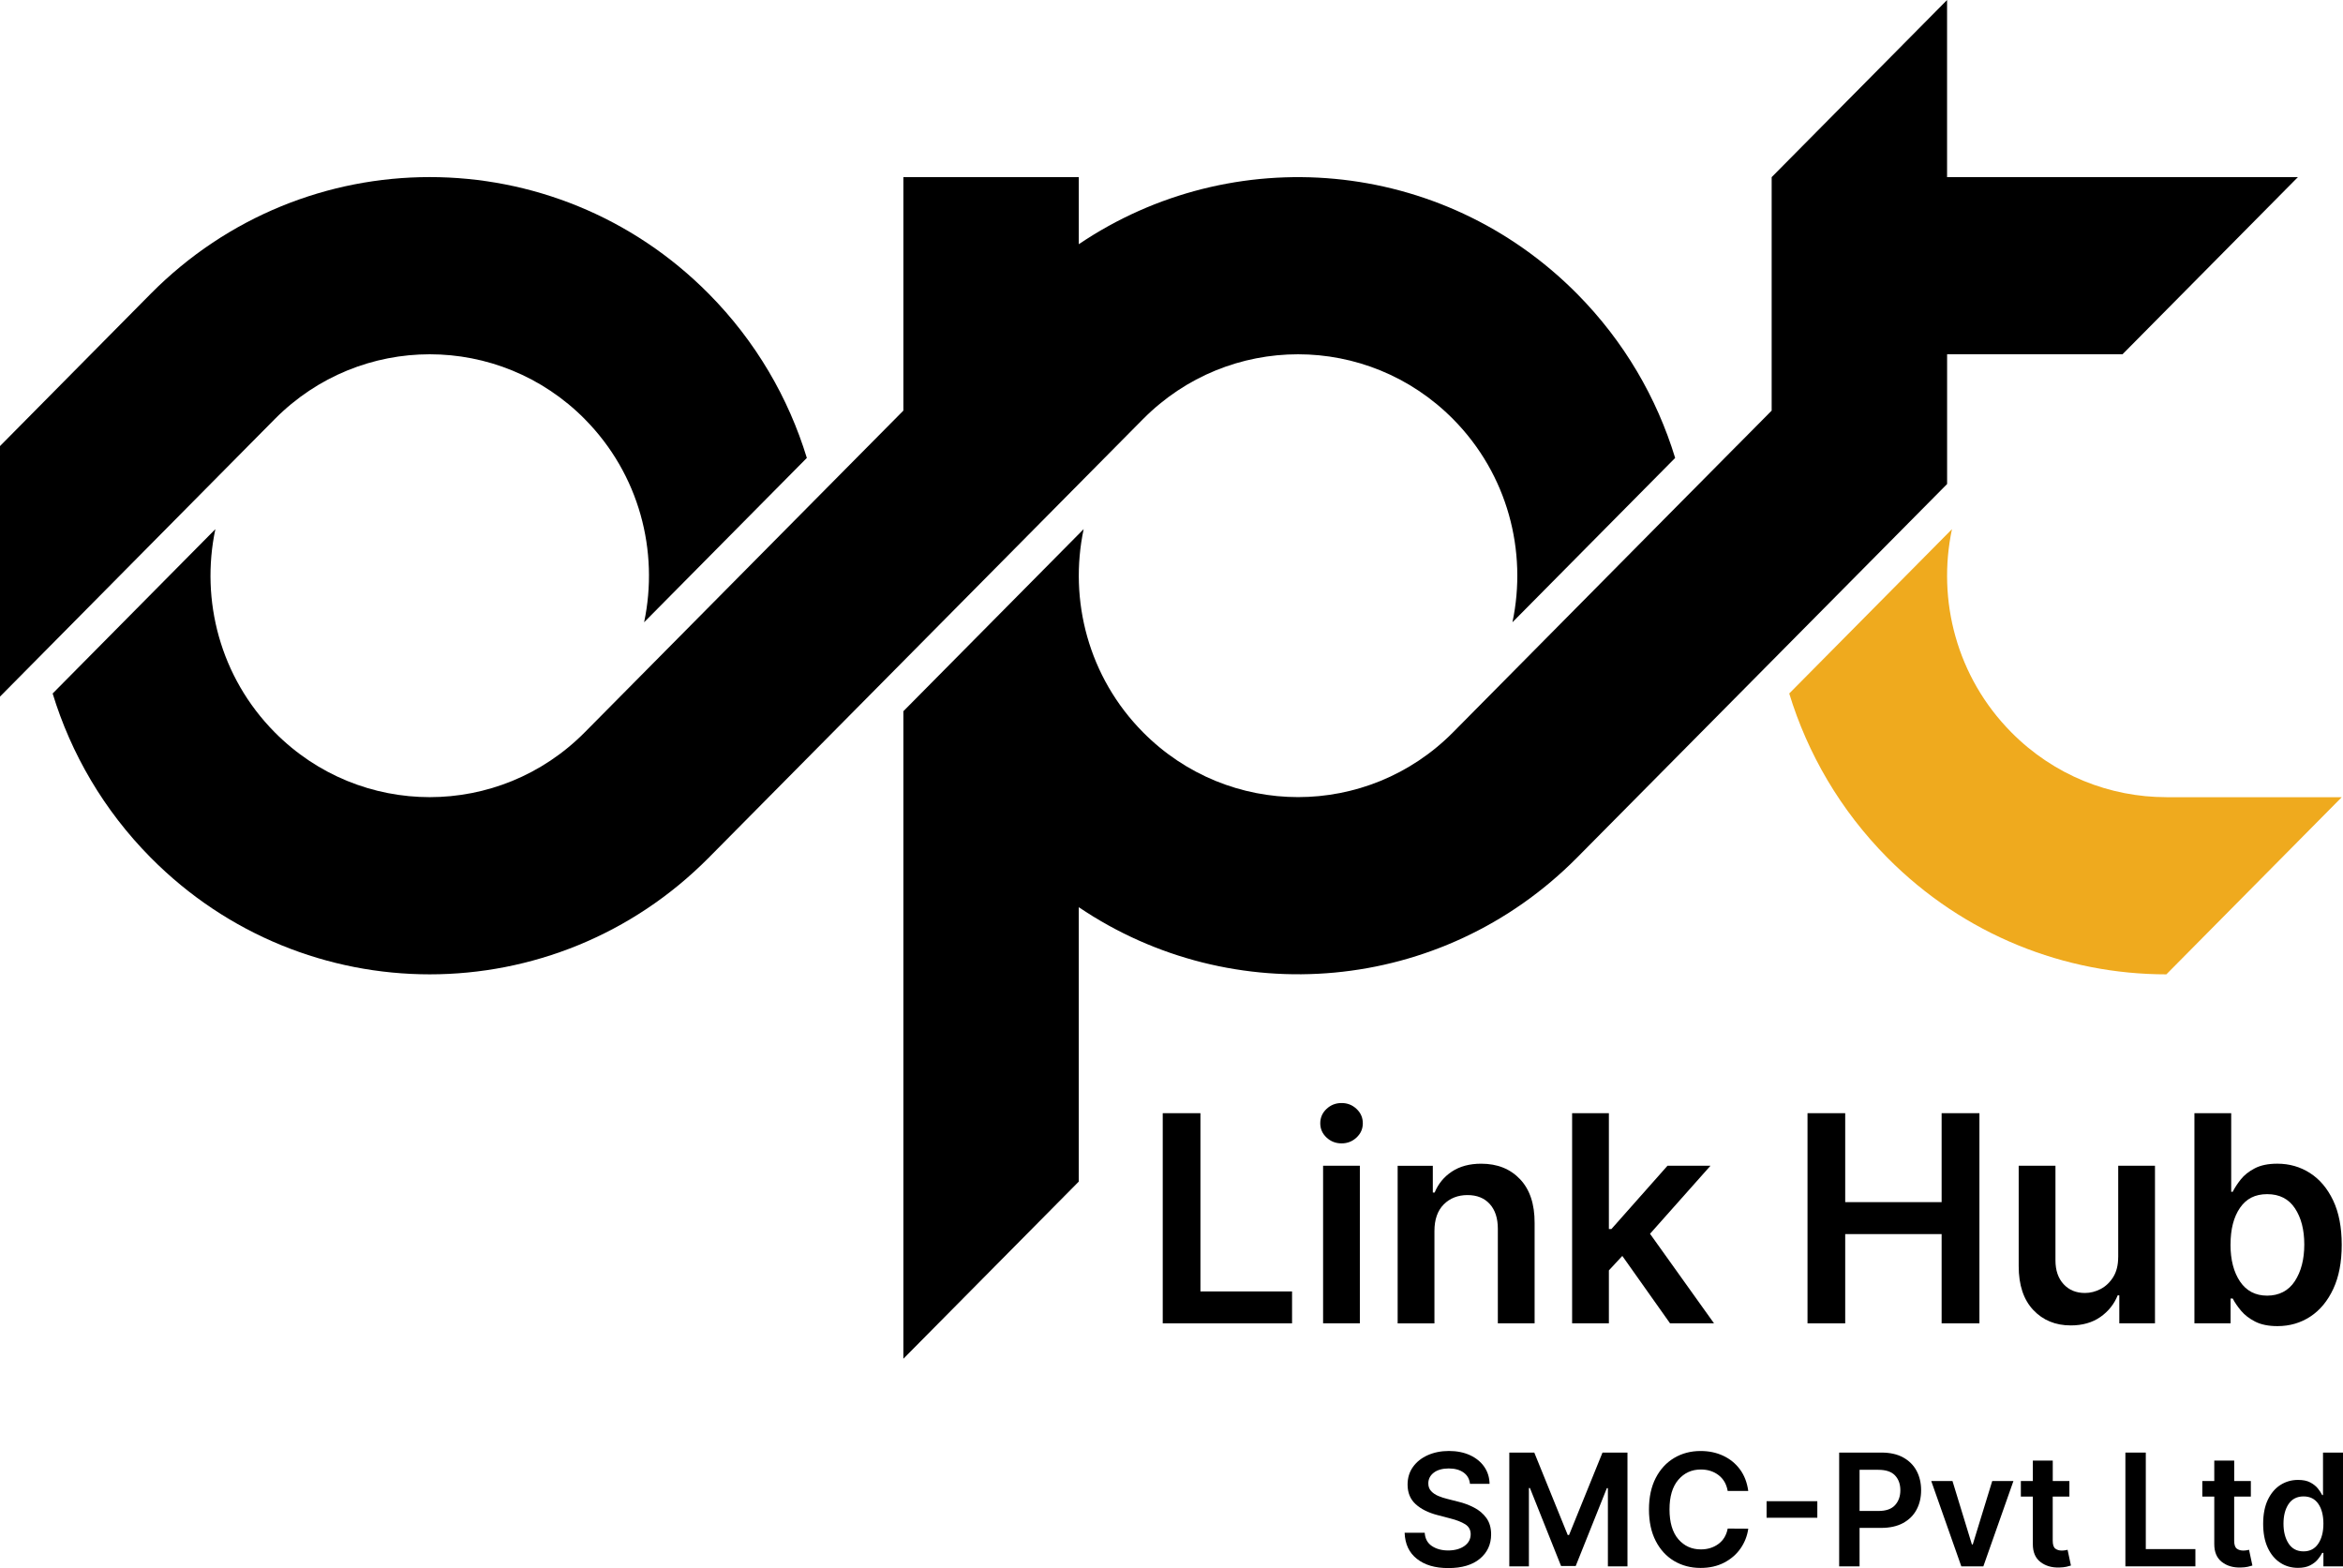 <svg xmlns="http://www.w3.org/2000/svg" width="130" height="87" viewBox="0 0 130 87" fill="none"><path d="M32.446 23.254C35.477 26.315 36.572 30.586 35.738 34.525L44.767 25.407C43.749 22.075 41.938 18.939 39.328 16.303C30.775 7.666 16.911 7.666 8.358 16.303L0 24.749V38.649L15.243 23.254C19.992 18.457 27.696 18.457 32.448 23.254H32.446Z" fill="black"></path><path d="M120.197 44.229C117.084 44.229 113.97 43.029 111.596 40.629C108.565 37.568 107.468 33.297 108.304 29.359L99.275 38.477C100.293 41.809 102.104 44.944 104.714 47.581C108.99 51.899 114.595 54.059 120.199 54.059L129.931 44.23H120.199L120.197 44.229Z" fill="#EFAA1E"></path><path d="M96.351 24.744V24.746L96.353 24.744H96.351Z" fill="black"></path><path d="M108.032 9.828V0L98.3 9.828V22.782L96.353 24.747V24.744L93.769 27.353H93.767L80.625 40.627C75.874 45.425 68.171 45.425 63.419 40.627C60.388 37.567 59.293 33.296 60.126 29.357L50.123 39.46V75.386L59.855 65.557V50.333C68.367 56.088 79.987 55.17 87.505 47.579L108.034 26.854V19.657H117.765L127.497 9.828H108.032Z" fill="black"></path><path d="M63.419 23.254C68.169 18.457 75.873 18.457 80.625 23.254C83.656 26.315 84.751 30.586 83.917 34.525L92.945 25.407C91.928 22.077 90.117 18.941 87.507 16.305C79.989 8.714 68.368 7.795 59.856 13.55V9.827H50.123V22.781L32.446 40.629C27.696 45.427 19.992 45.427 15.242 40.629C12.211 37.568 11.116 33.297 11.949 29.359L2.921 38.477C3.939 41.807 5.749 44.944 8.36 47.581C16.912 56.218 30.777 56.218 39.329 47.581L63.419 23.253V23.254Z" fill="black"></path><path d="M64.514 73.422V61.762H66.605V71.652H71.689V73.422H64.512H64.514Z" fill="black"></path><path d="M74.437 63.437C74.109 63.437 73.831 63.328 73.6 63.11C73.368 62.892 73.254 62.629 73.254 62.321C73.254 62.012 73.368 61.745 73.6 61.527C73.831 61.309 74.109 61.199 74.437 61.199C74.764 61.199 75.037 61.309 75.269 61.527C75.5 61.745 75.615 62.009 75.615 62.321C75.615 62.633 75.5 62.892 75.269 63.11C75.037 63.328 74.761 63.437 74.437 63.437ZM73.411 73.422V64.678H75.451V73.422H73.411Z" fill="black"></path><path d="M79.589 68.299V73.424H77.548V64.68H79.499V66.166H79.6C79.8 65.68 80.118 65.291 80.556 65.002C80.993 64.712 81.536 64.565 82.182 64.565C83.077 64.565 83.796 64.852 84.339 65.424C84.882 65.997 85.152 66.808 85.147 67.855V73.422H83.107V68.173C83.107 67.589 82.957 67.132 82.658 66.801C82.359 66.471 81.948 66.305 81.421 66.305C80.895 66.305 80.444 66.479 80.102 66.827C79.759 67.174 79.589 67.665 79.589 68.299Z" fill="black"></path><path d="M87.228 73.422V61.762H89.268V68.19H89.408L92.52 64.678H94.905L91.55 68.453L95.102 73.422H92.662L90.013 69.681L89.268 70.484V73.422H87.228Z" fill="black"></path><path d="M100.289 73.422V61.762H102.38V66.697H107.73V61.762H109.827V73.422H107.73V68.47H102.38V73.422H100.289Z" fill="black"></path><path d="M117.528 69.745V64.678H119.568V73.422H117.588V71.868H117.499C117.303 72.357 116.982 72.758 116.537 73.07C116.091 73.381 115.543 73.537 114.893 73.537C114.044 73.537 113.351 73.25 112.813 72.679C112.276 72.108 112.006 71.297 112.006 70.246V64.678H114.046V69.927C114.046 70.481 114.196 70.922 114.497 71.248C114.797 71.575 115.192 71.737 115.681 71.737C115.982 71.737 116.274 71.663 116.556 71.515C116.837 71.367 117.07 71.145 117.252 70.852C117.435 70.557 117.526 70.189 117.526 69.745H117.528Z" fill="black"></path><path d="M121.756 73.422V61.762H123.797V66.123H123.881C123.986 65.91 124.134 65.683 124.323 65.443C124.512 65.203 124.772 64.995 125.101 64.823C125.43 64.65 125.849 64.564 126.355 64.564C127.023 64.564 127.627 64.736 128.167 65.082C128.707 65.428 129.134 65.934 129.453 66.602C129.77 67.27 129.929 68.09 129.929 69.061C129.929 70.032 129.774 70.837 129.462 71.508C129.149 72.18 128.726 72.693 128.188 73.046C127.651 73.398 127.042 73.576 126.362 73.576C125.866 73.576 125.454 73.492 125.126 73.325C124.799 73.158 124.537 72.955 124.34 72.718C124.143 72.481 123.989 72.257 123.881 72.043H123.763V73.421H121.756V73.422ZM123.758 69.051C123.758 69.898 123.935 70.581 124.288 71.103C124.64 71.624 125.143 71.885 125.793 71.885C126.443 71.885 126.978 71.618 127.327 71.082C127.676 70.547 127.852 69.869 127.852 69.049C127.852 68.229 127.68 67.563 127.334 67.04C126.988 66.517 126.475 66.254 125.795 66.254C125.115 66.254 124.634 66.508 124.284 67.014C123.935 67.52 123.76 68.199 123.76 69.049L123.758 69.051Z" fill="black"></path><path d="M81.561 82.327C81.533 82.058 81.415 81.848 81.204 81.698C80.993 81.548 80.721 81.473 80.382 81.473C80.043 81.473 79.751 81.552 79.552 81.707C79.352 81.862 79.251 82.059 79.249 82.296C79.248 82.47 79.298 82.615 79.405 82.729C79.511 82.843 79.646 82.934 79.81 83.002C79.973 83.07 80.141 83.124 80.313 83.165L80.898 83.314C81.212 83.387 81.507 83.498 81.787 83.643C82.068 83.787 82.295 83.98 82.471 84.222C82.646 84.464 82.734 84.767 82.734 85.132C82.733 85.689 82.523 86.139 82.108 86.484C81.693 86.828 81.111 87 80.362 87C79.612 87 79.052 86.83 78.618 86.49C78.185 86.151 77.957 85.667 77.935 85.04H79.049C79.071 85.371 79.206 85.618 79.452 85.78C79.698 85.942 79.999 86.023 80.351 86.023C80.704 86.023 81.021 85.94 81.252 85.775C81.484 85.609 81.599 85.391 81.6 85.122C81.599 84.878 81.496 84.692 81.29 84.566C81.085 84.44 80.814 84.333 80.476 84.248L79.766 84.062C79.251 83.929 78.844 83.726 78.546 83.454C78.247 83.181 78.099 82.82 78.099 82.366C78.099 81.995 78.198 81.669 78.397 81.39C78.596 81.11 78.87 80.892 79.217 80.737C79.565 80.582 79.957 80.503 80.394 80.503C80.831 80.503 81.227 80.582 81.563 80.737C81.899 80.892 82.162 81.107 82.353 81.381C82.543 81.656 82.641 81.971 82.648 82.325H81.558L81.561 82.327Z" fill="black"></path><path d="M83.743 80.592H85.129L86.985 85.166H87.058L88.914 80.592H90.299V86.905H89.213V82.567H89.155L87.427 86.886H86.615L84.888 82.559H84.83V86.905H83.743V80.592Z" fill="black"></path><path d="M97.001 82.722H95.86C95.794 82.344 95.625 82.051 95.353 81.843C95.08 81.635 94.754 81.531 94.373 81.531C93.862 81.531 93.445 81.722 93.119 82.104C92.793 82.486 92.632 83.034 92.632 83.747C92.632 84.459 92.795 85.02 93.121 85.398C93.448 85.775 93.863 85.964 94.371 85.964C94.746 85.964 95.07 85.863 95.343 85.664C95.617 85.463 95.789 85.178 95.861 84.808L97.002 84.815C96.945 85.217 96.801 85.584 96.572 85.913C96.342 86.242 96.039 86.504 95.664 86.698C95.289 86.893 94.852 86.992 94.356 86.992C93.806 86.992 93.317 86.862 92.885 86.605C92.453 86.347 92.113 85.976 91.865 85.492C91.617 85.008 91.492 84.427 91.492 83.748C91.492 83.07 91.617 82.486 91.867 82.001C92.117 81.517 92.459 81.148 92.891 80.89C93.323 80.633 93.811 80.505 94.355 80.505C94.817 80.505 95.235 80.592 95.61 80.768C95.986 80.943 96.295 81.195 96.54 81.524C96.784 81.855 96.938 82.254 97.001 82.722Z" fill="black"></path><path d="M100.833 83.29V84.208H98.018V83.29H100.833Z" fill="black"></path><path d="M102.045 86.905V80.592H104.388C104.868 80.592 105.273 80.682 105.598 80.863C105.926 81.044 106.172 81.291 106.341 81.606C106.508 81.92 106.592 82.279 106.592 82.681C106.592 83.084 106.508 83.447 106.339 83.76C106.17 84.076 105.921 84.321 105.592 84.502C105.263 84.68 104.856 84.771 104.373 84.771H103.177V86.905H102.045ZM103.177 83.832H104.221C104.643 83.832 104.95 83.724 105.146 83.508C105.342 83.292 105.44 83.017 105.44 82.681C105.44 82.346 105.342 82.071 105.146 81.862C104.95 81.652 104.64 81.548 104.215 81.548H103.177V83.832Z" fill="black"></path><path d="M111.714 82.17L110.045 86.905H108.823L107.154 82.17H108.332L109.409 85.688H109.458L110.538 82.17H111.714Z" fill="black"></path><path d="M114.819 82.17V83.032H113.894V85.48C113.894 85.703 113.943 85.851 114.041 85.923C114.139 85.995 114.257 86.029 114.395 86.029C114.465 86.029 114.529 86.023 114.586 86.013C114.644 86.003 114.689 85.995 114.719 85.986L114.905 86.859C114.846 86.879 114.762 86.901 114.654 86.927C114.546 86.951 114.412 86.966 114.255 86.969C113.84 86.981 113.493 86.879 113.211 86.661C112.929 86.443 112.789 86.11 112.791 85.666V83.032H112.126V82.17H112.791V81.035H113.896V82.17H114.821H114.819Z" fill="black"></path><path d="M117.926 86.905V80.592H119.058V85.947H121.81V86.905H117.924H117.926Z" fill="black"></path><path d="M124.887 82.17V83.032H123.962V85.48C123.962 85.703 124.011 85.851 124.109 85.923C124.207 85.995 124.325 86.029 124.463 86.029C124.532 86.029 124.597 86.023 124.654 86.013C124.711 86.003 124.757 85.995 124.787 85.986L124.973 86.859C124.914 86.879 124.829 86.901 124.721 86.927C124.613 86.951 124.48 86.966 124.323 86.969C123.908 86.981 123.56 86.879 123.279 86.661C122.997 86.443 122.857 86.11 122.858 85.666V83.032H122.194V82.17H122.858V81.035H123.964V82.17H124.888H124.887Z" fill="black"></path><path d="M127.502 86.988C127.135 86.988 126.804 86.893 126.514 86.702C126.223 86.511 125.992 86.233 125.823 85.87C125.655 85.507 125.57 85.064 125.57 84.544C125.57 84.024 125.656 83.575 125.828 83.213C126.001 82.852 126.233 82.578 126.525 82.39C126.819 82.203 127.145 82.109 127.506 82.109C127.783 82.109 128.009 82.155 128.184 82.249C128.36 82.342 128.501 82.455 128.606 82.584C128.711 82.714 128.79 82.838 128.846 82.952H128.891V80.592H130V86.905H128.913V86.158H128.846C128.788 86.274 128.706 86.395 128.599 86.523C128.491 86.651 128.35 86.761 128.172 86.852C127.995 86.942 127.772 86.988 127.504 86.988H127.502ZM127.811 86.073C128.164 86.073 128.436 85.931 128.626 85.648C128.817 85.366 128.913 84.996 128.913 84.537C128.913 84.079 128.819 83.709 128.63 83.435C128.441 83.16 128.167 83.024 127.811 83.024C127.455 83.024 127.165 83.165 126.978 83.45C126.79 83.735 126.698 84.096 126.698 84.537C126.698 84.979 126.792 85.349 126.981 85.638C127.17 85.928 127.447 86.073 127.811 86.073Z" fill="black"></path></svg>